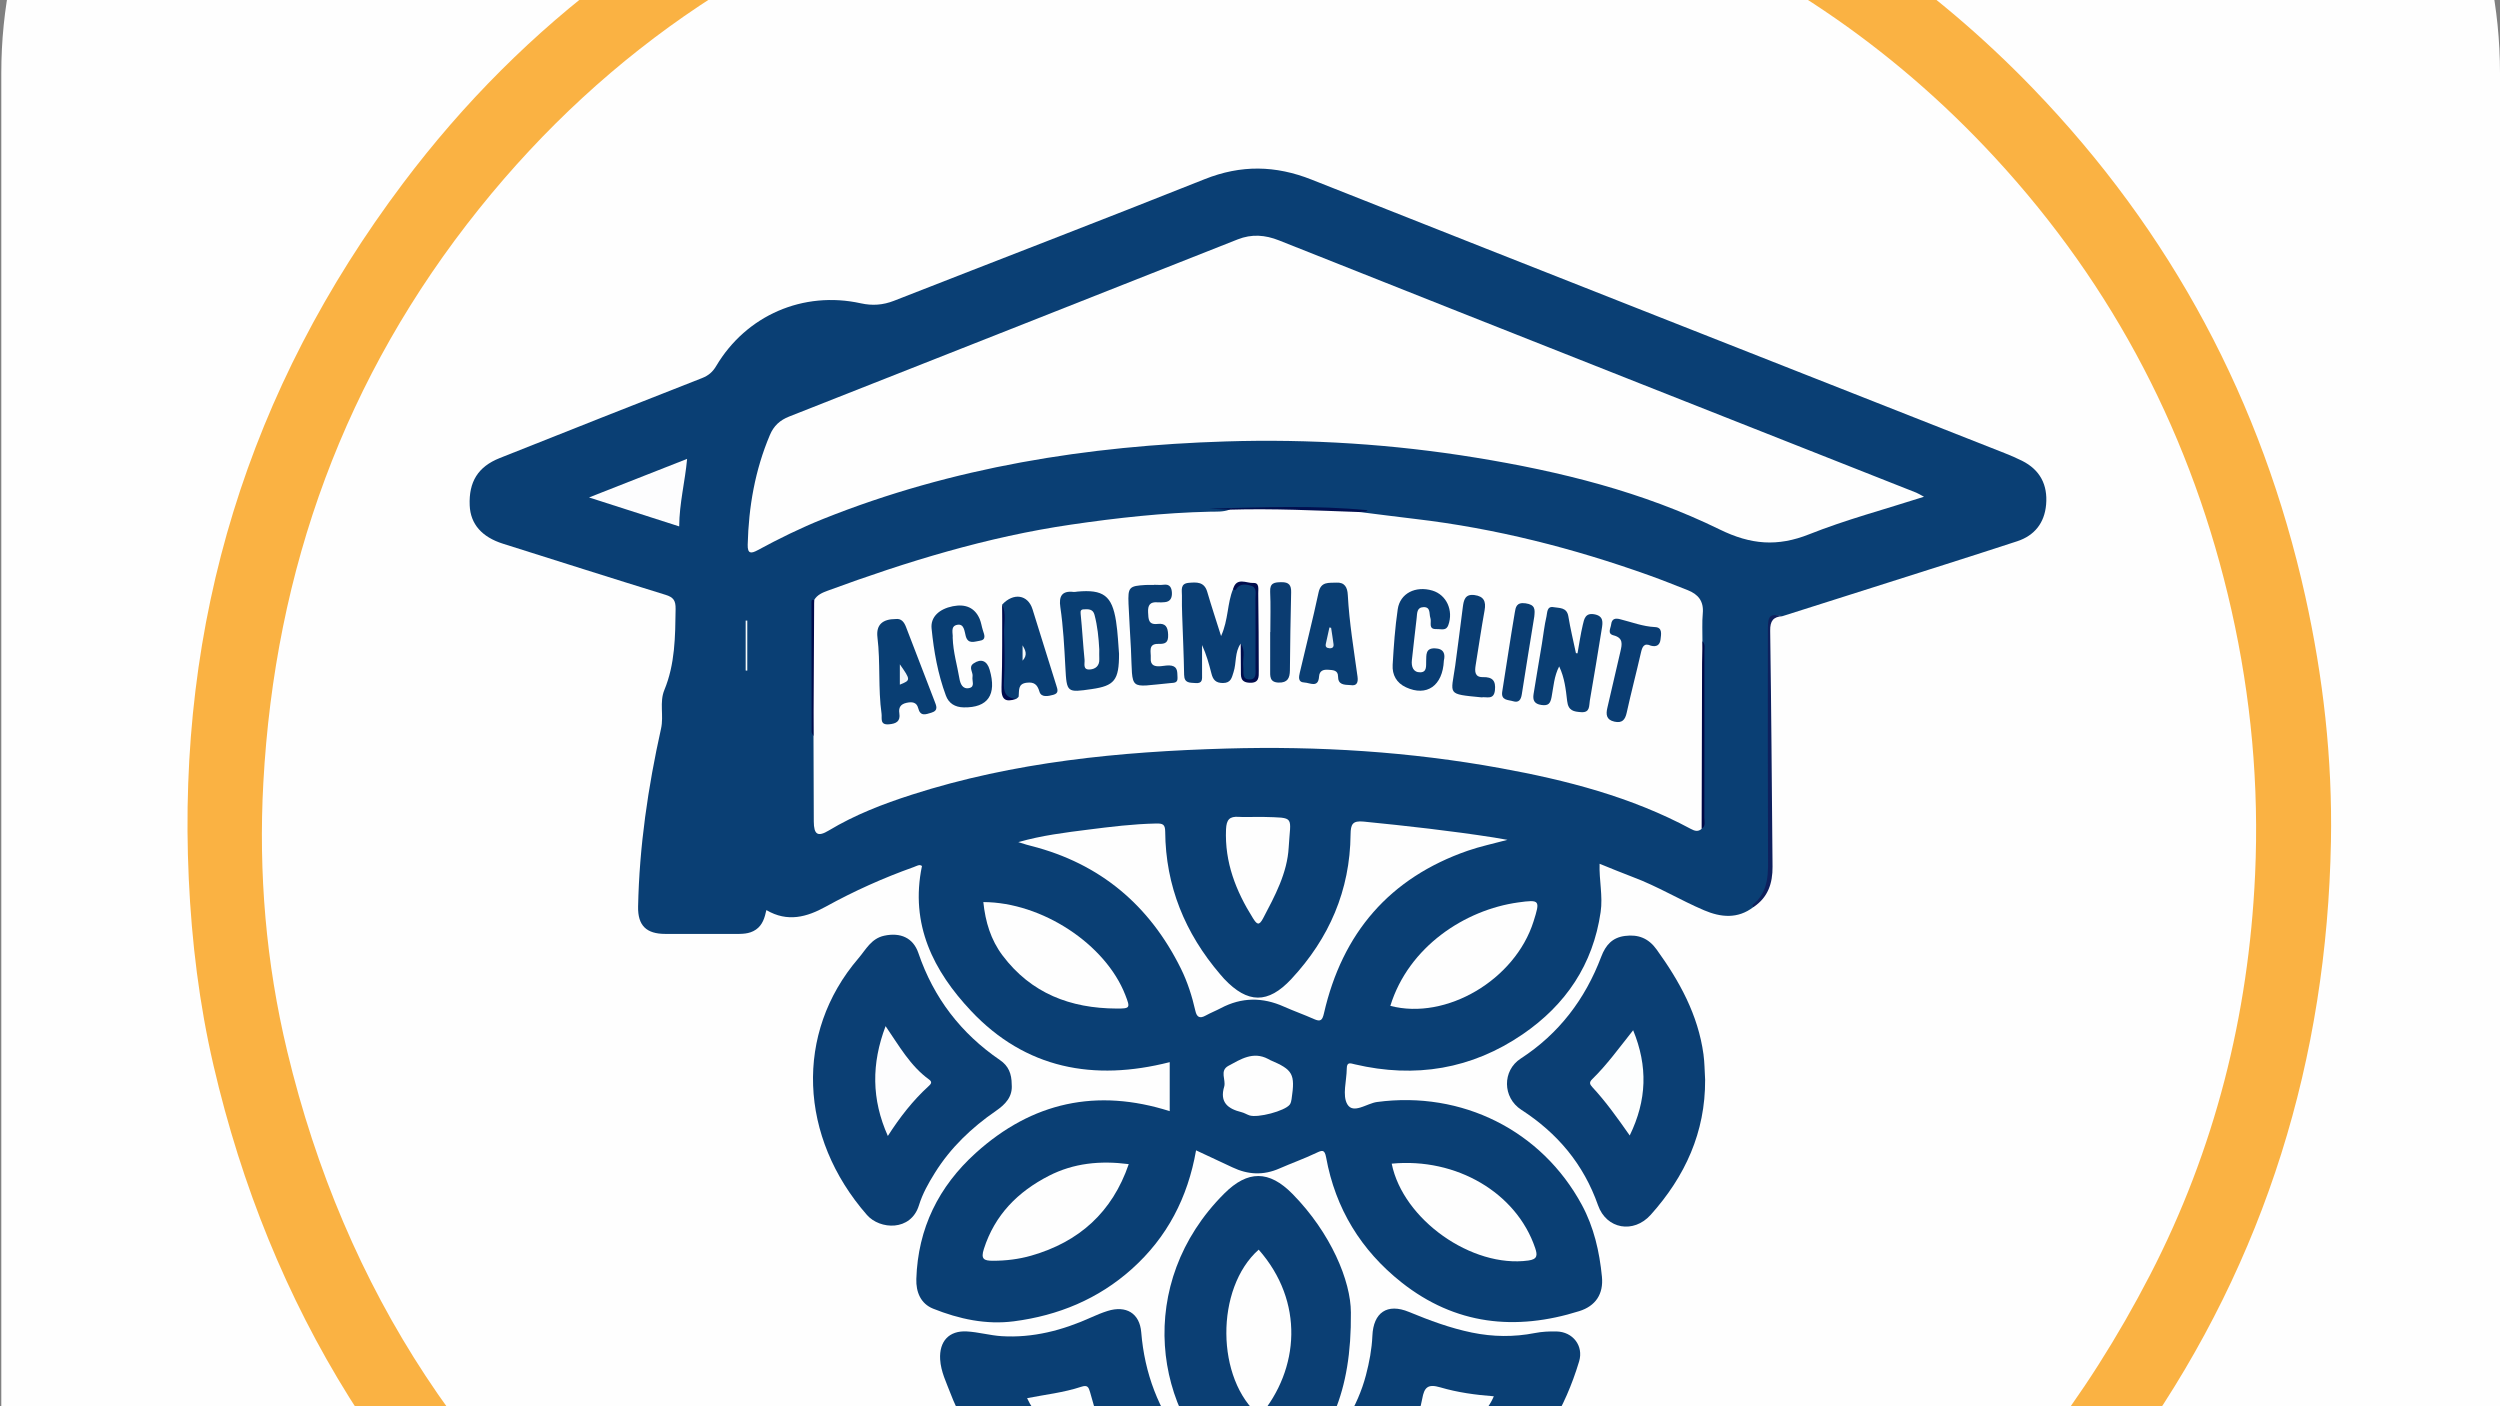<?xml version="1.0" encoding="utf-8"?>
<!-- Generator: Adobe Illustrator 23.0.5, SVG Export Plug-In . SVG Version: 6.00 Build 0)  -->
<svg version="1.1" id="Capa_1" xmlns="http://www.w3.org/2000/svg" xmlns:xlink="http://www.w3.org/1999/xlink" x="0px" y="0px"
	 viewBox="0 0 1920 1080" style="enable-background:new 0 0 1920 1080;" xml:space="preserve">
<rect x="0" y="0" width="1920" height="1080" fill="#808080" stroke="none"/>
<style type="text/css">
	.st0{fill:#FEFEFE;}
	.st1{fill:#FAB243;}
	.st2{fill:#0A3F74;}
	.st3{fill:#0B3F74;}
	.st4{fill:#0E205D;}
	.st5{fill:#FDFDFE;}
	.st6{fill:#000846;}
	.st7{fill:#010F4F;}
	.st8{fill:#000B4C;}
	.st9{fill:#F5FAFA;}
	.st10{fill:#FDFEFE;}
	.st11{fill:#0A3E74;}
	.st12{fill:#0A3E73;}
	.st13{fill:#093E73;}
	.st14{fill:#093E74;}
	.st15{fill:#093D73;}
	.st16{fill:#0A3D73;}
	.st17{fill:#0A3D72;}
	.st18{fill:#0B3C71;}
	.st19{fill:#010D4D;}
	.st20{fill:#000A4D;}
	.st21{fill:#FCFCFC;}
	.st22{fill:#ECF1F5;}
	.st23{fill:#F3F6F9;}
	.st24{fill:#F6FAFC;}
</style>
<g>
	<path class="st0" d="M960.5,1612.91c-199.1,0-398.21-0.01-597.31,0.03C163.13,1612.99,0.96,1450.81,1,1250.75
		C1.07,852.56,1.07,454.37,1,56.18C0.96-143.87,163.13-306.04,363.18-306c398.21,0.07,796.42,0.07,1194.64,0
		c200.05-0.04,362.22,162.13,362.18,362.18c-0.07,398.19-0.07,796.38,0,1194.57c0.04,200.06-162.13,362.24-362.19,362.19
		C1358.71,1612.9,1159.6,1612.91,960.5,1612.91z"/>
	<path class="st1" d="M973.37,1460.68c-197.6-1.46-371.28-61.29-522.17-182.82c-148.53-119.63-244.04-273.57-287.22-459.58
		c-10.94-47.12-16.76-94.93-19-143.27c-9.15-197.79,45.64-376.05,164.47-534.13C403.08,16.35,523.83-72.67,669.46-128.07
		c60.47-23,122.75-38.7,186.9-46.51c55.22-6.73,110.67-7.95,166.27-4.41c94.33,6.02,184.9,27.54,271.99,64.11
		c101.44,42.59,190.43,103.75,266.63,182.73c106.29,110.16,176,240.45,209.22,390.13c13.76,62.03,20.88,124.86,19.7,188.23
		c-3.08,166.82-50.12,320.35-145.68,457.58c-112.89,162.11-264.18,271.93-454.55,326.65c-44.29,12.73-89.48,21.03-135.43,25.64
		C1026.21,1458.91,997.87,1459.27,973.37,1460.68z"/>
	<path class="st0" d="M969.22,1401.7c-167.7-0.16-319.96-50.11-454.92-149.35c-152.2-111.9-249.63-261.31-293.75-445.12
		c-16.26-67.71-22.09-136.66-18.31-206.02c8.93-164.17,62.52-312.16,165.71-440.87C467.18,36.57,593.81-47.12,745.64-92.64
		c48.99-14.69,99.11-23.55,150.13-27.85c120.83-10.18,237.96,6.01,351.18,49.13c109.9,41.85,205.24,105.83,285.06,192.26
		c91.83,99.43,151.98,215.59,181.74,347.65c15.1,66.99,21.3,134.78,18.16,203.24c-4.96,108.05-30.92,211.08-80.61,307.25
		c-99,191.61-250.69,322.24-456.4,388.83c-54.36,17.6-110.23,27.85-167.33,31.77C1008.22,1400.96,988.91,1400.8,969.22,1401.7z"/>
	<path class="st2" d="M1346.59,696.65c-12.05,9.26-25.05,7.89-37.81,2.46c-18.49-7.87-35.74-18.44-54.64-25.5
		c-8.39-3.13-16.64-6.63-25.66-10.24c-0.42,12.65,2.61,24.71,0.81,37.08c-5.86,40.42-26.85,71.25-59.81,93.83
		c-39.24,26.88-82.65,33.98-128.94,23.13c-3.32-0.78-6.18-2.13-6.22,3.18c-0.06,9.37-3.62,20.74,0.47,27.57
		c4.58,7.65,14.96-0.79,22.78-1.83c65.25-8.71,126.41,21.87,157.28,79c9.32,17.24,13.54,35.95,15.43,55.16
		c1.32,13.42-4.96,22.54-17.36,26.44c-49.16,15.48-95.36,10.53-136.52-22.03c-31.08-24.59-50.8-56.71-57.93-95.96
		c-1.16-6.37-3.05-5.65-7.74-3.42c-9.21,4.38-18.88,7.82-28.23,11.92c-12.19,5.35-24.08,4.77-35.96-0.9
		c-9.17-4.37-18.41-8.61-27.96-13.08c-6.36,36.34-22.21,66.84-49.32,91.12c-25.82,23.13-56.53,35.73-90.52,40.17
		c-21.4,2.8-42.22-1.75-62.04-9.67c-9.59-3.83-13.28-12.74-12.96-22.88c1.24-38.81,17.11-70.94,45.66-96.73
		c43.31-39.14,93.02-49.87,148.94-32.1c0-12.5,0-24.94,0-37.64c-58.3,14.87-110.73,5.14-152.63-39.41
		c-28.73-30.55-47.02-66.3-37.64-111.21c-1.81-1.58-4.02-0.03-6.27,0.78c-23.36,8.33-45.9,18.44-67.63,30.43
		c-14.42,7.95-29.32,12.21-45.59,2.63c-1.31,5.94-2.9,11.44-8,14.97c-5.25,3.63-11.14,3.34-17.08,3.32
		c-17.49-0.07-34.97,0.02-52.46,0.01c-14.63,0-21.28-6.39-20.98-20.99c0.94-46.2,7.62-91.71,17.63-136.73
		c2.2-9.9-1.36-20.15,2.53-29.59c8.27-20.04,8.37-41.02,8.65-62.17c0.09-6.56-1.61-9.06-7.72-10.94
		c-41.66-12.86-83.21-26.11-124.79-39.23c-16.33-5.15-25.01-15.11-25.63-29.4c-0.78-18.14,6.36-29.76,23.05-36.4
		c51.75-20.6,103.54-41.12,155.41-61.43c4.94-1.94,8.15-4.72,10.82-9.22c23.11-38.98,66.94-57.97,111.13-48.2
		c8.79,1.94,16.99,1.37,25.46-1.95c79.51-31.18,159.25-61.76,238.58-93.39c27.89-11.12,54.37-10.67,82.12,0.33
		c177.23,70.24,354.65,140,532,209.95c4.6,1.81,9.17,3.76,13.59,5.97c13.84,6.93,19.83,18.41,18.53,33.62
		c-1.21,14.14-8.91,23.85-22.22,28.21c-36.74,12.03-73.63,23.62-110.47,35.36c-23.27,7.41-46.56,14.78-69.83,22.17
		c-7.03-1.3-10.36,1.13-10.33,8.77c0.18,40.49-0.46,80.98,0.33,121.45c0.35,18.04-0.09,36.1,0.85,54.11
		C1360.55,672.54,1357.92,685.94,1346.59,696.65z"/>
	<path class="st3" d="M1037.48,1008.01c0.61,61.62-16.89,98.18-50.27,127.53c-13.99,12.3-26.04,11.68-40.72-0.17
		c-60.94-49.2-75.26-149.83-6.27-218.72c18.05-18.02,34.45-17.96,52.37,0.24C1022.09,946.86,1037.49,983.89,1037.48,1008.01z"/>
	<path class="st2" d="M1067.47,1162.71c-14.06-0.3-27.97-2.08-41.54-5.59c-18.08-4.68-24.07-22.29-12.3-37.12
		c15.38-19.37,29.02-39.51,35.4-63.81c2.61-9.95,4.53-20.02,4.96-30.27c0.75-17.86,11.33-25.28,28.07-18.37
		c15.78,6.52,31.61,12.42,48.43,15.88c16.17,3.32,32.22,3.49,48.25,0.35c5.62-1.1,11.13-1.34,16.7-1.22
		c12.48,0.26,20.95,11,17.31,23.06C1190.67,1118.7,1142.96,1159.67,1067.47,1162.71z"/>
	<path class="st2" d="M862.55,1162.78c-57.6-0.27-111.95-38.26-132.43-92.29c-3.26-8.61-7.55-17-8.09-26.5
		c-0.78-13.82,6.76-22.21,20.48-21.45c8.94,0.49,17.76,3.07,26.7,3.63c24.07,1.49,46.72-4.47,68.52-14.28
		c4.22-1.9,8.53-3.71,12.94-5.09c14.07-4.4,24.59,1.67,25.79,16.35c2.57,31.53,13.21,59.67,32.58,84.56
		c2.67,3.43,5.64,6.65,8.68,9.76c7.2,7.36,9.21,16.17,6.41,25.74c-2.68,9.15-10.49,12.53-19.01,14.42
		C890.81,1160.8,876.27,1162.11,862.55,1162.78z"/>
	<path class="st3" d="M777,832.96c0.75,9.29-4.77,15.14-12.08,20.17c-18.66,12.85-34.81,28.22-46.9,47.58
		c-4.94,7.91-9.51,16.03-12.27,24.97c-6.24,20.17-30.05,18.68-39.88,7.47c-52.31-59.69-55.88-139.7-6.59-197.17
		c5.78-6.74,9.77-15.2,19.82-17.36c12.35-2.65,22.2,1.53,26.22,13.33c11.75,34.46,32.67,61.69,62.65,82.19
		C774.49,818.58,776.96,824.51,777,832.96z"/>
	<path class="st3" d="M1309.54,829.26c0.21,40.34-15.4,74.28-41.82,103.75c-13.07,14.58-33.97,11.05-40.44-7.38
		c-11.09-31.56-31.11-55.33-58.92-73.32c-14.48-9.37-14.68-30.09-0.5-39.29c29.49-19.14,49.55-45.71,61.87-78.21
		c3.46-9.11,8.61-14.8,18.32-16.02c10.06-1.27,17.9,1.67,24.17,10.34c17.65,24.42,31.9,50.24,36.05,80.59
		C1309.15,816.16,1309.14,822.74,1309.54,829.26z"/>
	<path class="st4" d="M1346.59,696.65c-0.29-0.51-0.89-1.42-0.82-1.48c13.36-10.59,12.12-25.36,12.06-40.12
		c-0.24-57.43-0.13-114.86-0.1-172.29c0.01-10.22,1.78-11.63,11.17-9.54c-7.01,0.45-9.51,3.61-9.4,11.14
		c0.88,60.38,1.26,120.77,1.81,181.16C1361.43,678.27,1357.87,689.28,1346.59,696.65z"/>
	<path class="st0" d="M1044.52,393.27c14.11,1.76,28.21,3.61,42.33,5.27c61.73,7.24,121.52,22.5,179.94,43.41
		c9.87,3.53,19.6,7.45,29.36,11.28c8.05,3.16,12.44,8.49,11.59,17.79c-0.65,7.1-0.22,14.29-0.27,21.44
		c1.34,13.63,0.48,27.3,0.54,40.95c0.16,31.39,0.08,62.79-0.01,94.18c-0.01,2.99,1.09,6.24-1.15,8.98c-2.8,2.4-5.28,1.65-8.36,0
		c-45.83-24.63-95.56-37.42-146.24-46.65c-69.49-12.65-139.74-17.05-210.28-15.04c-81.89,2.33-163.12,10.18-241.69,35.44
		c-22.11,7.11-43.72,15.43-63.75,27.49c-8.53,5.14-11.49,3.17-11.54-6.97c-0.11-21.84-0.15-43.67-0.22-65.51
		c-0.67-34.85-1.67-69.69,0.51-104.52c2.35-4.04,6.39-5.68,10.45-7.18c60.8-22.37,122.57-41.32,186.85-50.73
		c35.37-5.18,70.91-9.13,106.73-9.92c4.94-0.11,10,0.29,14.79-1.52c1.78-1.81,4.07-1.13,6.16-1.16c30.62-0.41,61.21,0.06,91.78,1.89
		C1043.09,392.23,1043.75,392.8,1044.52,393.27z"/>
	<path class="st0" d="M1477.63,381.5c-30.67,9.85-60.08,17.64-88.14,28.81c-24.36,9.7-44.79,8.07-68.77-3.68
		c-59-28.9-122.5-44.6-187.3-55.16c-63.61-10.37-127.6-14.45-191.91-12.45c-106.21,3.31-210.03,19.77-309.3,59.51
		c-17.27,6.92-33.94,15.14-50.3,24c-4.87,2.64-7.86,3.08-7.68-4.16c0.73-29.12,5.62-57.33,17.05-84.3
		c3.01-7.1,7.69-11.36,14.86-14.19c114.87-45.24,229.66-90.68,344.48-136.05c10.64-4.2,20.96-3.47,31.65,0.79
		c92.28,36.74,184.64,73.26,276.99,109.8c70.77,28,141.58,55.93,212.36,83.92C1473.05,378.89,1474.36,379.76,1477.63,381.5z"/>
	<path class="st0" d="M782.04,646.75c18.25-5.2,36.05-7.35,53.73-9.6c17.27-2.2,34.6-4.34,52.09-4.69c5.05-0.1,6.97,0.53,7.01,6.19
		c0.31,41.8,15.24,78.08,42.25,109.65c1.01,1.18,2.01,2.39,3.08,3.52c18.01,18.96,33.62,19.32,51.56,0.05
		c29.04-31.19,45.06-68.07,45.48-110.99c0.08-7.94,1.56-10.73,10.08-9.89c33.43,3.33,66.8,7.05,100,12.22
		c3.06,0.48,6.09,1.05,10.42,1.8c-10.89,2.94-20.85,5-30.39,8.31c-60.21,20.9-96.46,63.27-110.56,124.95
		c-1.26,5.52-2.72,6.58-7.69,4.36c-7.62-3.4-15.52-6.18-23.15-9.58c-16.35-7.3-32.4-7.23-48.33,1.2c-3.84,2.03-7.92,3.63-11.72,5.73
		c-4.5,2.49-6.75,1.22-7.85-3.64c-2.54-11.19-6.02-22.14-11.1-32.42c-24.1-48.73-62.02-80.72-115.02-94.25
		c-1.2-0.31-2.4-0.61-3.58-0.96C786.6,648.18,784.85,647.62,782.04,646.75z"/>
	<path class="st0" d="M1067.78,772.5c14.08-45.54,57.4-73.76,98.12-79.42c16.89-2.35,16.98-1.71,11.87,14.54
		C1163.63,752.54,1110.67,783.77,1067.78,772.5z"/>
	<path class="st0" d="M755.2,692.79c45.06,0.15,93.87,32.34,109.04,71.37c3.9,10.02,3.79,10.45-6.72,10.4
		c-35.42-0.14-65.65-11.64-87.58-40.79C760.93,721.79,756.79,708.03,755.2,692.79z"/>
	<path class="st0" d="M866.87,894.05c-12.69,37.02-38.14,59.72-74.83,70.27c-9.52,2.74-19.42,3.94-29.46,3.95
		c-6.97,0.01-9.47-1.28-6.96-9.09c8.41-26.22,26.1-43.95,49.92-56.16C824.61,893.25,845.02,891.22,866.87,894.05z"/>
	<path class="st0" d="M1068.83,893.69c49.72-4.78,95.85,22.42,110.17,64.77c1.9,5.63,1.74,8.67-5.23,9.62
		C1130.42,974.02,1077.5,936.64,1068.83,893.69z"/>
	<path class="st0" d="M964.47,627.4c1.87,0,3.74-0.05,5.61,0c25.17,0.73,20.99-0.86,19.64,23.36c-1.1,19.81-10.56,37.21-19.65,54.51
		c-3.18,6.05-4.83,4.61-7.79-0.09c-13.13-20.9-21.79-42.93-20.69-68.27c0.33-7.48,2.73-10.05,9.78-9.56
		C955.72,627.64,960.11,627.4,964.47,627.4z"/>
	<path class="st0" d="M940.21,834.42c1.43-5.03-3.74-12.12,3.22-15.86c9.43-5.07,18.93-11.33,30.41-5.31
		c0.55,0.29,1.07,0.65,1.64,0.89c17.53,7.46,19.31,10.65,16.46,29.92c-0.22,1.47-0.55,3.13-1.41,4.27
		c-3.74,4.95-24.75,10.46-31.06,8.26c-2.04-0.71-3.92-1.93-6-2.44C943.2,851.61,936.47,846.73,940.21,834.42z"/>
	<path class="st5" d="M521.62,404.28c-22.63-7.27-44.56-14.31-69.24-22.24c26.2-10.3,50.23-19.75,75.32-29.62
		C526.11,369.97,521.74,386.42,521.62,404.28z"/>
	<path class="st6" d="M1306.86,636.56c0.1-42.43,0.2-84.85,0.33-127.28c0.02-5.61,0.19-11.22,0.29-16.83
		c2.3,2.31,1.48,5.26,1.49,7.96c0.04,42.55,0.05,85.09-0.04,127.64C1308.92,630.96,1310.2,634.38,1306.86,636.56z"/>
	<path class="st7" d="M1044.52,393.27c-33.46-1.18-66.91-2.88-100.42-1.83c-5.12-0.27-10.24-0.54-15.36-0.81
		c40.57-1.05,81.11-2.72,121.51,1.21C1048.93,393.98,1046.33,392.25,1044.52,393.27z"/>
	<path class="st8" d="M625.28,460.79c-0.17,34.84-0.34,69.68-0.51,104.52c-0.5-1.1-1.43-2.2-1.43-3.29
		c-0.11-33.24-0.13-66.49-0.14-99.73c0-0.55,0.15-1.28,0.52-1.59C624.02,460.46,624.75,460.74,625.28,460.79z"/>
	<path class="st9" d="M572.67,514.98c0-12.79,0-25.58,0-38.38c0.42,0,0.83,0.01,1.25,0.01c0,12.81,0,25.62,0,38.43
		C573.5,515.03,573.08,515,572.67,514.98z"/>
	<path class="st0" d="M966.67,959.73c35.16,39.92,31.35,91.71,0.86,127.84C933.66,1059.49,933.19,989.39,966.67,959.73z"/>
	<path class="st10" d="M1147.26,1072.35c-9.34,22.34-41.65,40.99-69.1,39.66c5.72-12.49,11.75-24.57,14.11-37.77
		c1.56-8.69,4.25-11.6,13.89-8.75C1119.37,1069.39,1133.21,1071.29,1147.26,1072.35z"/>
	<path class="st10" d="M854.48,1112.06c-27.32,1.36-55.14-15.16-65.67-38.27c13.93-2.74,28.09-4.28,41.55-8.73
		c4.8-1.59,5.67,0.14,6.83,4.19C841.31,1083.72,844.92,1098.44,854.48,1112.06z"/>
	<path class="st5" d="M681.86,872.43c-12.6-28.23-12.62-55.56-1.73-84.36c10.45,15.22,18.98,30.6,33.44,41.03
		c2.75,1.99,1.3,3.51-0.48,5.14C701.1,845.19,691.19,857.88,681.86,872.43z"/>
	<path class="st10" d="M1251.63,872.05c-9.52-13.57-18.34-25.96-28.7-37.12c-2.1-2.26-2.54-3.75-0.11-6.12
		c11.38-11.11,20.66-24.03,31.44-37.59C1265.63,818.9,1264.83,844.92,1251.63,872.05z"/>
	<path class="st11" d="M952.87,494.29c-4.72,6.6-3.15,14.77-5.52,21.95c-1.31,3.96-1.83,8.29-8.09,8.32
		c-5.65,0.02-7.69-2.59-8.88-7.3c-1.86-7.36-3.9-14.68-7.2-21.86c0,7.53-0.03,15.05,0.01,22.58c0.02,3.5,0.56,7.07-4.96,6.61
		c-4.38-0.37-8.72,0.35-8.83-6.4c-0.23-15.25-1-30.48-1.49-45.73c-0.16-4.98-0.27-9.97-0.18-14.94c0.08-4.09-1.57-9.32,5.19-9.9
		c6.04-0.52,11.94-0.95,14.23,6.86c3.15,10.79,6.69,21.46,10.64,34.01c5.74-12.72,4.64-25.14,9.21-36.06
		c2.87-2.33,5.6-4.34,9.84-4.23c5.84,0.15,8.45,2.12,8.39,8.24c-0.2,19.58-0.09,39.16-0.07,58.74c0,3.96-0.2,7.9-5.44,7.95
		c-5.03,0.04-5.64-3.54-5.82-7.68C953.59,508.39,955.22,501.24,952.87,494.29z"/>
	<path class="st12" d="M1211.53,501.77c1.32-7.28,2.35-14.63,4.05-21.83c1.03-4.35,1.82-9.44,8.85-8.17
		c7.28,1.32,6.54,6.24,5.73,11.21c-2.96,18.37-5.99,36.74-9.17,55.07c-0.68,3.91,0.32,9.39-6.67,8.89
		c-5.61-0.4-9.87-0.99-10.74-8.52c-1.02-8.83-1.97-17.93-6.13-26.62c-3.94,7.54-4.34,15.71-5.83,23.48
		c-0.97,5.03-2.41,6.9-7.81,6.14c-5.55-0.78-6.76-3.78-6.03-8.37c2.05-12.86,4.27-25.69,6.39-38.54c1.16-7.05,1.9-14.19,3.53-21.13
		c0.65-2.79,0.22-8.04,5.41-7.09c4.44,0.82,10.22-0.06,11.39,7.1c1.54,9.47,3.84,18.81,5.81,28.21
		C1210.71,501.67,1211.12,501.72,1211.53,501.77z"/>
	<path class="st13" d="M859.42,502.14c0.06,20.32-3.58,24.55-20.93,27.07c-19.08,2.78-19.25,2.79-20.28-16.62
		c-0.82-15.51-1.62-31.02-3.88-46.39c-1.21-8.2,1.18-12.7,10.26-11.59c0.9,0.11,1.85-0.18,2.78-0.26
		c19.96-1.81,26.68,3.09,29.75,22.75C858.55,486.28,858.85,495.64,859.42,502.14z"/>
	<path class="st12" d="M1037.31,526.17c-5.27-0.26-9.7-0.21-9.7-6.72c0-4.85-4.05-4.82-7.43-5.07c-3.77-0.28-6.85,0.59-7.15,5.25
		c-0.59,9-7.06,4.7-11.2,4.55c-5.33-0.2-4.27-4.57-3.54-7.76c4.73-20.47,10-40.83,14.36-61.38c1.84-8.68,7.96-7.25,13.61-7.58
		c6.56-0.39,8.54,3.76,8.84,9.42c1.12,21.1,4.61,41.93,7.48,62.82C1043.27,524.64,1041.62,526.9,1037.31,526.17z"/>
	<path class="st13" d="M687.92,475.41c4.38-0.56,6.49,2.48,7.9,6.11c7.37,18.98,14.68,37.98,21.93,57c1.3,3.42,3.23,7.15-2.48,8.84
		c-4.33,1.28-8.43,3.12-10.12-3.56c-1.17-4.64-4.83-4.94-8.94-4.03c-4.46,0.99-6.23,3.53-5.52,8.01c0.98,6.24-2.42,8.03-8.03,8.5
		c-7.16,0.6-5.15-4.73-5.63-8.14c-2.72-19.45-0.77-39.16-3.15-58.68C672.73,479.81,677.79,475.46,687.92,475.41z"/>
	<path class="st14" d="M769.7,464.29c8.64-9.3,19.7-7.67,23.26,3.57c6.15,19.45,12.07,38.97,18.24,58.4
		c1.03,3.25,2.21,6.15-2.25,7.36c-3.97,1.08-9.28,2.21-10.64-2.4c-1.69-5.75-4.25-7.54-9.81-6.89c-7.01,0.82-5.66,6.09-6.16,10.54
		c-0.08,0.68-1.23,1.25-1.88,1.87c-8.81,1.2-10.42-3.17-10.34-11.18C770.34,505.15,771.15,484.7,769.7,464.29z"/>
	<path class="st13" d="M731.66,489.74c0.38,11.3,3.46,21.13,5.14,31.2c0.7,4.19,2.44,8.58,7.54,7.5c4.71-1,1.99-5.65,2.57-8.74
		c0.65-3.42-3.54-7.27,0.88-10.24c5.74-3.86,10.26-2.03,12.27,4.91c5.58,19.24-1.4,29.22-19.87,28.9
		c-6.79-0.12-11.52-3.07-13.75-9.07c-6.17-16.62-9.26-34.02-10.99-51.55c-0.88-8.86,5.91-14.99,16.33-17.07
		c9.91-1.98,17,1.28,20.61,9.79c1.19,2.81,1.55,5.96,2.52,8.88c1.11,3.37,2.71,7.15-2.55,7.87c-3.81,0.53-8.89,2.94-10.67-3.6
		c-1.01-3.74-1.21-9.52-6.3-8.71C729.48,480.74,732.11,486.74,731.66,489.74z"/>
	<path class="st15" d="M1108.89,507.35c-0.87,19.42-13.22,27.82-29.03,20.53c-7.41-3.41-10.74-9.63-10.3-17.25
		c0.82-14.29,1.83-28.61,3.9-42.76c1.79-12.23,13.72-18.13,26.58-14.32c10.87,3.23,16.34,15.24,12.27,26.54
		c-1.52,4.22-4.76,3.15-7.75,3.07c-2.75-0.07-5.95,0.45-5.81-3.96c0.05-1.55,0.23-3.23-0.24-4.65c-1.06-3.18,0.43-8.47-5.27-8.27
		c-5.2,0.18-4.83,4.64-5.24,8.33c-1.2,10.82-2.55,21.62-3.68,32.45c-0.51,4.86,0.96,9.39,6.5,9.28c5.2-0.11,4.34-5.02,4.48-8.68
		c0.19-4.63-0.6-9.95,6.68-9.74C1109,498.13,1110.08,502.34,1108.89,507.35z"/>
	<path class="st12" d="M886.31,449.12c2.49,0,5.02,0.27,7.47-0.06c4.84-0.64,6.05,2.54,6.24,6.09c0.19,3.56-0.91,6.88-5.37,7.3
		c-1.86,0.17-3.75,0.29-5.6,0.13c-5.8-0.51-7.61,2.16-7.31,7.74c0.27,5.05,0.1,9.68,7.25,8.86c6.13-0.7,7.91,2.24,8.13,8.19
		c0.23,6.06-1.92,7.3-7.43,7.14c-8.28-0.24-5.57,6.37-5.91,10.87c-0.44,5.78,3.14,6.68,7.81,6.25c2.78-0.26,5.7-0.94,8.33-0.36
		c4.82,1.06,4.16,5.37,4.41,9.06c0.29,4.31-2.62,4.02-5.5,4.29c-32.86,3.01-28.68,6.77-30.28-26.44
		c-0.55-11.5-1.41-22.98-1.85-34.48c-0.5-12.75,0.47-13.7,13.08-14.43c2.17-0.13,4.36-0.02,6.54-0.02
		C886.31,449.22,886.31,449.17,886.31,449.12z"/>
	<path class="st16" d="M1267.92,495.9c-5.36-2.42-6.65,0.82-7.71,5.47c-3.5,15.35-7.52,30.59-10.9,45.96
		c-1.23,5.62-3.57,8.2-9.46,6.89c-6.24-1.38-6.61-5.5-5.4-10.63c3.39-14.44,6.71-28.89,10.05-43.34c1.24-5.37,2.34-10.34-5.29-12.3
		c-5.03-1.29-2.23-5.24-1.84-8.47c0.56-4.69,3.64-4.72,6.71-3.96c8.96,2.23,17.56,5.63,27.03,6.08c5.82,0.28,4.64,5.55,4.17,9.5
		C1274.78,495.28,1272.37,497.06,1267.92,495.9z"/>
	<path class="st17" d="M1137.82,535.57c-27.19-2.65-23.42-1.75-20.23-24.23c2.13-15.04,3.86-30.15,5.87-45.21
		c0.68-5.14,1.64-10.08,8.89-9.13c7.23,0.95,9.04,4.88,7.82,11.69c-2.53,14.02-4.59,28.13-6.87,42.19c-0.76,4.7-0.79,9.29,5.58,9.15
		c7.33-0.16,10.01,2.72,9.23,10.07C1147.27,537.9,1141.64,534.89,1137.82,535.57z"/>
	<path class="st18" d="M975.61,485.41c0-10.3,0.36-20.61-0.13-30.88c-0.33-6.95,3.28-7.33,8.65-7.41c5.84-0.08,7.61,2.3,7.47,7.84
		c-0.49,19.96-0.75,39.92-0.95,59.88c-0.06,5.88-1.78,9.56-8.57,9.39c-7.19-0.18-6.61-5.04-6.59-9.81
		c0.03-9.67,0.01-19.34,0.01-29.01C975.53,485.41,975.57,485.41,975.61,485.41z"/>
	<path class="st17" d="M1178.33,473.51c-3.22,19.91-6.5,39.82-9.59,59.75c-0.65,4.17-2.34,6.64-6.68,5.29
		c-3.74-1.16-9.45-0.48-8.34-7.44c3.23-20.25,6.22-40.53,9.65-60.74c0.67-3.94,1.16-8,8.22-7.03
		C1179.34,464.42,1178.85,468.24,1178.33,473.51z"/>
	<path class="st19" d="M952.87,494.29c4.06,5.61,1.19,11.99,1.97,17.97c0.5,3.78-1.32,9.32,4.53,9.55c6.06,0.25,4.82-5.33,4.84-9.13
		c0.09-17.73,0.07-35.46-0.03-53.18c-0.02-3.55,1.36-8.24-3.35-9.66c-4.02-1.21-8.7-1.96-11.63,2.91c-0.6,1-1.55,0.37-2.2-0.35
		c2.69-9.5,10.31-4.36,15.6-4.68c4.8-0.29,3.69,4.86,3.73,8.01c0.25,19.86,0.42,39.72,0.41,59.58c0,4.49,0.43,9.39-7.05,9.05
		c-7.26-0.33-6.67-4.88-6.69-9.61C952.97,507.94,952.92,501.12,952.87,494.29z"/>
	<path class="st20" d="M769.7,464.29c3.31,7.15,1.22,14.7,1.45,22.04c0.39,12.47,0.65,24.99-0.12,37.42
		c-0.48,7.71,1.21,12.33,9.43,13c-8.39,2.86-11.62,0.51-11.29-8.93C769.9,506.66,769.59,485.47,769.7,464.29z"/>
	<path class="st21" d="M844.24,498.72c0,2.49-0.1,4.98,0.02,7.46c0.24,5.09-2.81,7.65-7.19,7.98c-5.75,0.44-3.85-4.64-4.13-7.47
		c-1.18-11.7-1.8-23.45-2.99-35.15c-0.25-2.47,0.12-3.47,2.46-3.58c3.48-0.16,6.97-0.31,8.16,4.17
		C842.89,480.84,843.76,489.75,844.24,498.72z"/>
	<path class="st22" d="M1022.3,482.17c0.62,4.18,1.31,8.36,1.85,12.55c0.3,2.33-0.92,3.32-3.23,3.13c-2.28-0.19-3.21-1.21-2.65-3.57
		c0.98-4.12,1.83-8.27,2.73-12.41C1021.43,481.96,1021.87,482.06,1022.3,482.17z"/>
	<path class="st23" d="M691.08,510.18c8.42,12.04,8.42,12.24,0,15.63C691.08,520.83,691.08,516,691.08,510.18z"/>
	<path class="st24" d="M785.34,507.4c0-3.92,0-7.84,0-11.81C787.42,499.23,789.48,502.92,785.34,507.4z"/>
</g>
</svg>
